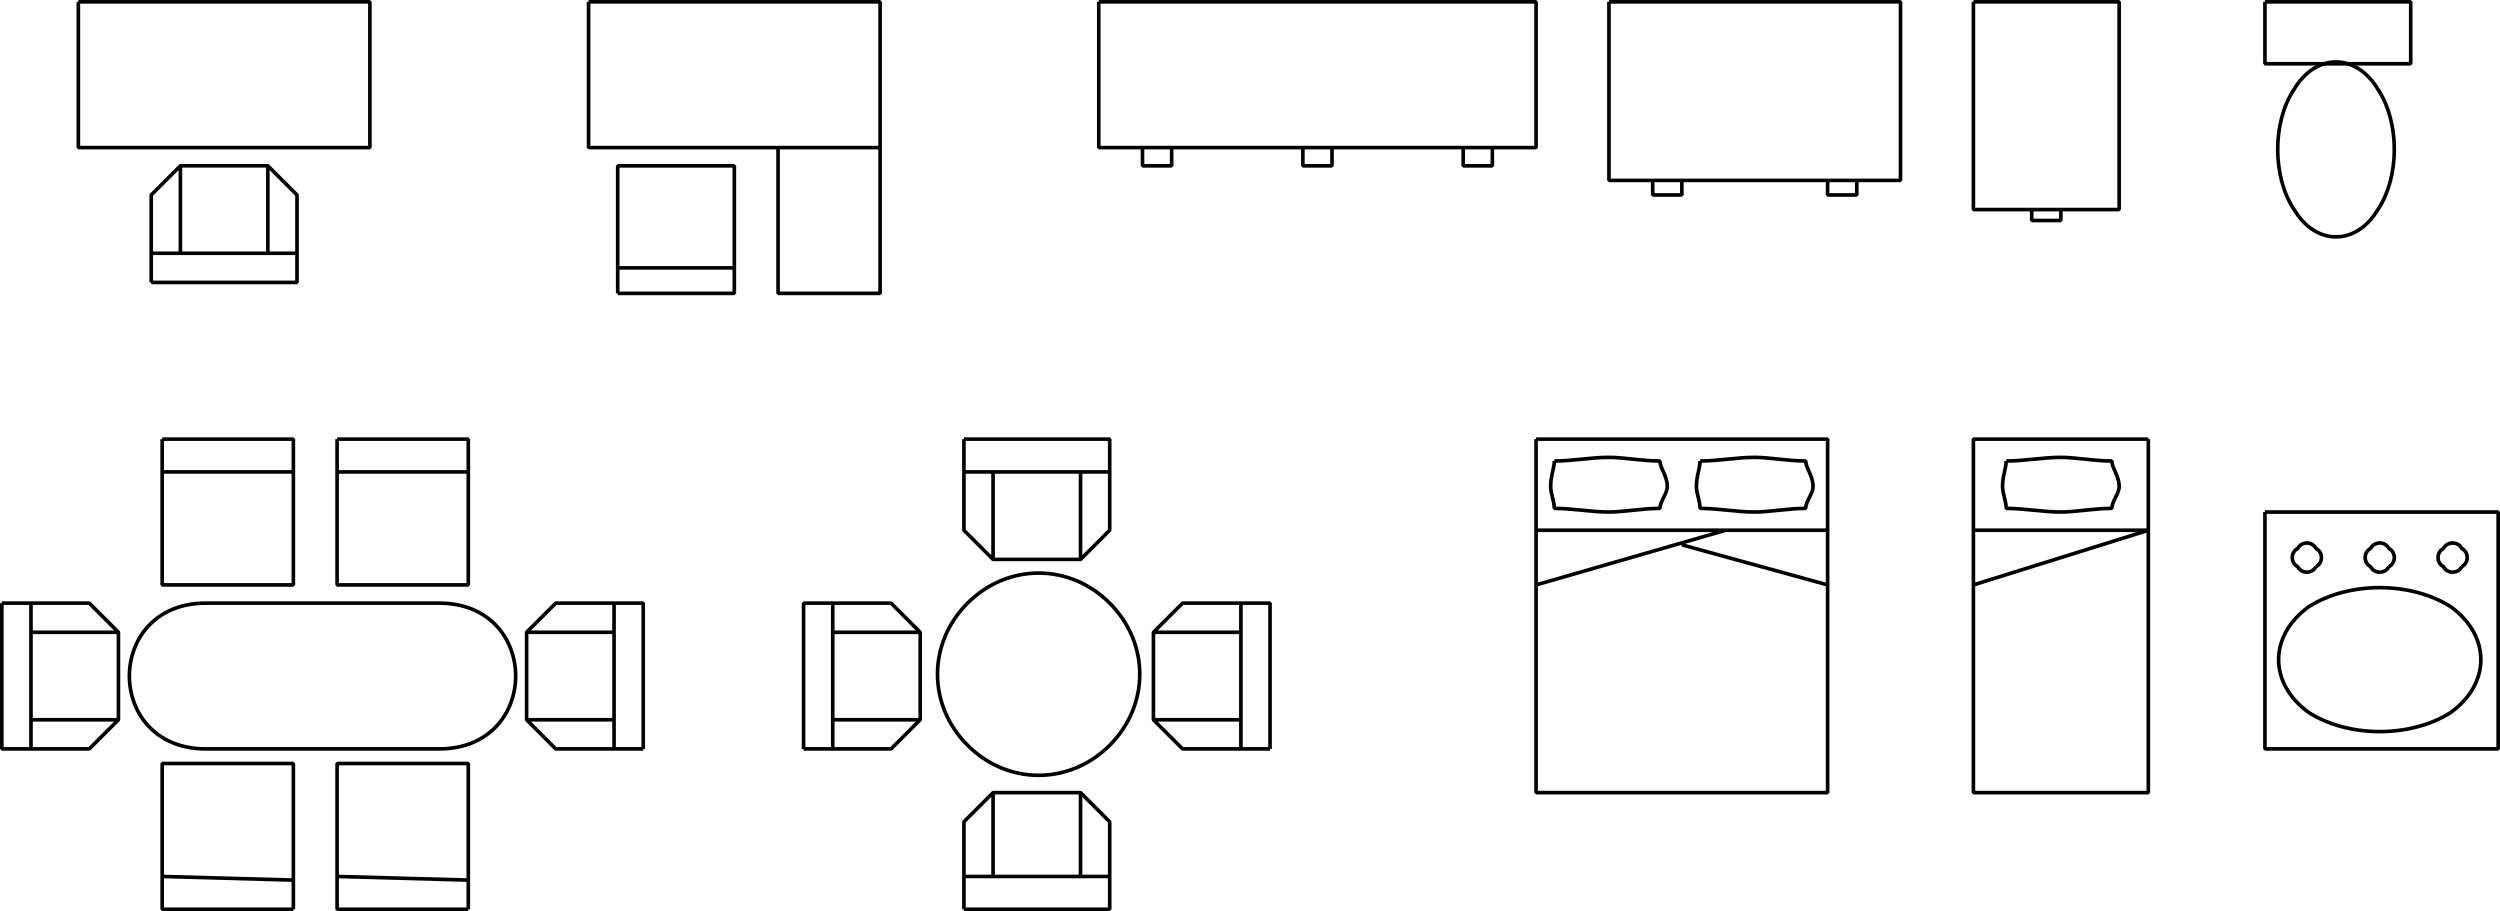 <svg xmlns="http://www.w3.org/2000/svg" width="686" height="250" version="1.2"><g fill="none" fill-rule="evenodd" stroke="#000" stroke-linejoin="bevel" font-family="'Sans Serif'" font-size="12.5" font-weight="400"><path d="M56.5 165.5h64c28 0 28 40 0 40h-64c-28 0-28-40 0-40" vector-effect="non-scaling-stroke"/><path d="M176.5 205.5v-40h-24l-8 8v24l8 8h24m-8 0v-40m0 32h-24m24-24h-24m-144-8v40h24l8-8v-24l-8-8H.5m8 0v40m0-32h24m-24 24h24m60-77h36v40h-36v-40m0 9h36m-84-9h36v40h-36v-40m0 9h36m48 120h-36v-40h36v40m0-8-36-1m-12 9h-36v-40h36v40m0-8-36-1M21.5.5h80v40h-80V.5m20 77h40v-24l-8-8h-24l-8 8v24m0-8h40m-32 0v-24m24 24v-24m88-45h80v40h-80V.5m52 40h28v40h-28v-40m-44 40h32v-35h-32v35m0-7h32m63 47h40v25l-8 8h-24l-8-8v-25m0 9h40m-32 0v24m24-24v24m-76 52v-40h24l8 8v24l-8 8h-24m8 0v-40m0 32h24m-24-24h24m96 32v-40h-24l-8 8v24l8 8h24m-8 0v-40m0 32h-24m24-24h-24m-52 76h40v-24l-8-8h-24l-8 8v24m0-9h40m-32 0v-23m24 23v-23m8-13c-11 11-28 11-39 0s-11-28 0-39 28-11 39 0 11 28 0 39m237-204h40v57h-40V.5m16 57h8v3h-8v-3m-116-57h80v49h-80V.5m12 49h8v4h-8v-4m56 0h-8v4h8v-4m-208-49h120v40h-120V.5m12 40h8v5h-8v-5m44 0h8v5h-8v-5m52 0h-8v5h8v-5m141 86c0 2-1 4-1 7 0 2 1 4 1 6 5 0 10 1 15 1 4 0 9-1 14-1 0-2 2-4 2-6 0-3-2-5-2-7-5 0-10-1-14-1-5 0-10 1-15 1" vector-effect="non-scaling-stroke"/><path d="M589.5 120.5v97h-48v-97h48m0 25h-48m48 0-48 15m-75-34c0 2-1 4-1 7 0 2 1 4 1 6 5 0 10 1 15 1 4 0 9-1 14-1 0-2 2-4 2-6 0-3-2-5-2-7-5 0-10-1-14-1-5 0-10 1-15 1" vector-effect="non-scaling-stroke"/><path d="M421.5 120.5h80v97h-80v-97m0 25h80m-80 15 52-15m-12 4 40 11" vector-effect="non-scaling-stroke"/><path d="M426.5 126.5c0 2-1 4-1 7 0 2 1 4 1 6 5 0 10 1 15 1 4 0 9-1 14-1 0-2 2-4 2-6 0-3-2-5-2-7-5 0-10-1-14-1-5 0-10 1-15 1m195-126h40v17h-40V.5" vector-effect="non-scaling-stroke"/><path d="M652.5 57.5c-6 10-17 10-23 0-6-9-6-24 0-33 6-10 17-10 23 0 6 9 6 24 0 33m-31 83h64v65h-64v-65" vector-effect="non-scaling-stroke"/><path d="M672.5 195.5c-11 7-28 7-39 0-11-8-11-21 0-29 11-7 28-7 39 0 11 8 11 21 0 29m-37-40c-1 2-4 2-5 0-2-1-2-4 0-5 1-2 4-2 5 0 2 1 2 4 0 5m20 0c-1 2-4 2-5 0-2-1-2-4 0-5 1-2 4-2 5 0 2 1 2 4 0 5m20 0c-1 2-4 2-5 0-2-1-2-4 0-5 1-2 4-2 5 0 2 1 2 4 0 5" vector-effect="non-scaling-stroke"/></g></svg>
